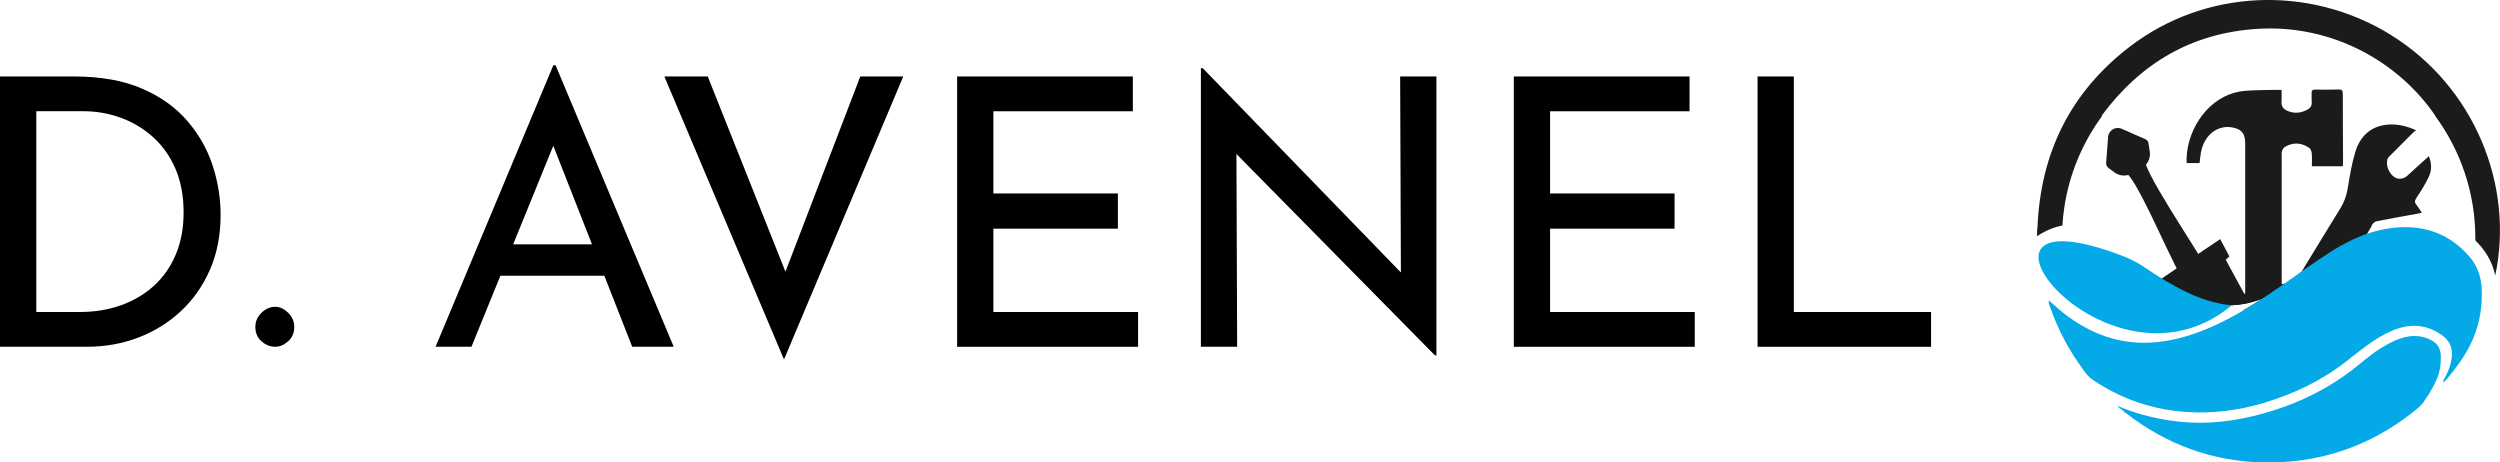 <?xml version="1.0" encoding="UTF-8"?>
<svg id="Calque_2" data-name="Calque 2" xmlns="http://www.w3.org/2000/svg" viewBox="0 0 1125.77 208.26">
  <defs>
    <style>
      .cls-1 {
        fill: none;
      }

      .cls-1, .cls-2, .cls-3, .cls-4 {
        stroke-width: 0px;
      }

      .cls-3 {
        fill: #1b1b1b;
      }

      .cls-4 {
        fill: #04aae8;
      }
    </style>
  </defs>
  <g id="Calque_1-2" data-name="Calque 1">
    <g>
      <g>
        <path class="cls-2" d="m0,156.15V34.43h33.17c12.12,0,22.39,1.83,30.81,5.47,8.42,3.65,15.24,8.53,20.46,14.65,5.22,6.12,9.01,12.82,11.36,20.12,2.36,7.3,3.54,14.65,3.54,22.05,0,9.2-1.6,17.45-4.8,24.75-3.2,7.3-7.58,13.53-13.13,18.69-5.56,5.16-11.95,9.12-19.19,11.87-7.24,2.75-14.9,4.12-22.98,4.12H0Zm16.33-15.66h19.7c6.62,0,12.77-1.01,18.44-3.03,5.67-2.02,10.61-4.94,14.82-8.75,4.21-3.81,7.49-8.5,9.85-14.06,2.36-5.56,3.54-11.92,3.54-19.11s-1.24-13.94-3.7-19.61c-2.47-5.67-5.84-10.41-10.1-14.23-4.27-3.81-9.09-6.71-14.48-8.67-5.39-1.96-11-2.95-16.84-2.95h-21.21v90.41Z"/>
        <path class="cls-2" d="m117.77,140.83c1.85-1.79,3.9-2.69,6.15-2.69,2.02,0,3.96.9,5.81,2.69,1.85,1.8,2.78,3.93,2.78,6.4,0,2.69-.93,4.86-2.78,6.48-1.85,1.63-3.79,2.44-5.81,2.44-2.25,0-4.29-.81-6.15-2.44-1.85-1.62-2.78-3.79-2.78-6.48,0-2.47.93-4.6,2.78-6.4Z"/>
        <path class="cls-2" d="m196.14,156.15l53.03-126.77h1.01l53.2,126.77h-18.69l-39.73-101.18,11.62-7.58-44.28,108.76h-16.16Zm31.15-46.13h45.29l5.39,14.14h-55.39l4.71-14.14Z"/>
        <path class="cls-2" d="m318.7,34.43l40.07,100.68-9.26-1.85,37.88-98.83h19.36l-53.71,127.45-53.88-127.45h19.53Z"/>
        <path class="cls-2" d="m431,34.43h79.13v15.66h-62.8v37.04h56.06v15.83h-56.06v37.54h65.16v15.66h-81.49V34.43Z"/>
        <path class="cls-2" d="m646.16,160.02l-94.11-95.46,4.71,1.18.34,90.41h-16.33V30.72h.84l92.93,95.8-3.7-.84-.34-91.25h16.33v125.6h-.67Z"/>
        <path class="cls-2" d="m681.68,34.43h79.13v15.66h-62.8v37.04h56.06v15.83h-56.06v37.54h65.16v15.66h-81.49V34.43Z"/>
        <path class="cls-2" d="m791.45,34.43h16.33v106.07h61.79v15.66h-78.12V34.43Z"/>
      </g>
      <g>
        <path class="cls-3" d="m1088.17,89.13c-.85,1.25-.96,1.95-.05,3.08.84,1.03,1.54,2.22,2.45,3.57-.8.18-1.35.34-1.9.44-6.14,1.12-12.27,2.18-18.39,3.39-.87.17-1.92,1.03-2.24,1.88-.21.54-.44,1.07-.78,1.54-.53.74-.9,1.48-1.32,2.22-5.97,10.81-11.87,21.66-17.79,32.5-.09.17-.18.34-.26.51-.34.47-.57,1.03-.7,1.63h-37.25c2.01-1.17,4-2.39,5.97-3.64.88-.56,1.76-1.13,2.64-1.69-.85.33-1.74.64-2.64.93-1.13.36-2.3.68-3.49.96-2.67.61-5.17.9-7.4,1-.31,0-.63.02-.93.02-.14,0-.28,0-.41,0-1.6.8-3.19,1.62-4.8,2.42h-20.2s-.05-.08-.08-.11c.18-.02.35-.02.55-.03-1.08-2-1.98-3.65-2.87-5.3-.77.4-1.29.67-1.9.98-1.4-2.63-2.75-5.17-4.16-7.81,1.1-.74,2.18-1.48,3.25-2.21.08-.05.16-.11.24-.16.2-.13.39-.27.59-.4,1.97-1.34,3.91-2.66,5.87-3.99-.18-.37-.52-1.03-.94-1.88-5.27-10.57-9.35-19.99-14.02-28.96-1.19-2.3-2.43-4.57-3.73-6.83,0,0-1.41-2.44-3.43-4.92l8.12-4.69c.7,2.53,3.09,7.07,6.15,12.33,5.25,9.05,12.49,20.22,16.55,26.82.46.74.82,1.34.98,1.61,3.39-2.26,6.6-4.41,9.94-6.66,1.45,2.73,2.8,5.27,4.12,7.79-.64.6-1.11,1.03-1.62,1.51,2.8,5.17,5.55,10.23,8.3,15.31.24-.06.21-.05.44-.11v-67.56c0-4.31-1.41-6.23-5.19-7.11-6.9-1.6-13.11,2.98-14.7,10.92-.31,1.56-.42,3.18-.66,4.99h-5.79c-.03-.75-.09-1.32-.07-1.88.48-14.69,10.72-27.97,23.72-30.27,4.39-.77,8.91-.57,13.37-.77,1.83-.08,3.67,0,5.71,0,0,1.91.08,3.59-.02,5.25-.15,2.21.87,3.38,2.54,4.11,2.98,1.33,5.89,1.13,8.79-.31,1.54-.77,2.48-1.82,2.25-3.88-.12-1.15.04-2.34-.04-3.5-.08-1.31.28-1.85,1.55-1.82,3.54.06,7.08.05,10.62-.06,1.42-.05,1.89.4,1.89,2.05-.02,10.07.06,20.13.1,30.19,0,.77-.05,1.52-.09,2.33h-13.95c0-2.05.11-3.93-.05-5.78-.07-.86-.48-2-1.07-2.42-3.31-2.32-6.85-2.7-10.46-.83-1.38.72-2.08,1.92-2.03,3.72.08,2.54.02,5.06.02,7.59,0,16.88,0,33.75,0,50.62v6.65c0,.61.05,1.23.11,2.41.76-1.19,1.22-1.92,1.66-2.64,2.45-4.02,4.91-8.06,7.35-12.09.28-.45.54-.9.82-1.35,5.48-8.99,10.95-17.99,16.48-26.93,1.69-2.74,2.73-5.58,3.28-8.85.92-5.54,1.81-11.15,3.42-16.46,2.16-7.15,6.89-11.41,13.74-12.29,4.57-.59,8.93.36,13.67,2.43-.7.56-1.1.81-1.44,1.16-3.47,3.46-6.92,6.92-10.38,10.4-.38.38-.83.79-1,1.3-1.35,3.98,2.08,8.95,5.17,8.98,1.43,0,2.53-.25,3.64-1.3,3.14-2.95,6.37-5.79,9.74-8.84,1.37,3.29,1.32,6.44,0,9.24-1.57,3.36-3.55,6.5-5.6,9.54Z"/>
        <path class="cls-3" d="m1027.49,129.96c-1.88,1.36-5.1,3.13-8.93,4.6-.85.33-1.74.64-2.64.93-1.13.36-2.3.68-3.49.96-3.06.7-5.88.98-8.33,1.02-.14,0-.28,0-.41,0-1.95.02-3.65-.1-5.05-.26.42-.15.84-.31,1.26-.46.47-.16.94-.33,1.4-.49,15.34-5.5,22.75-7.74,25.94-8.3.09-.02.18-.03.25-.04.44-.07.79-.11,1.06-.11.45,0,.67.08.74.21.14.31-.54,1.03-1.79,1.94Z"/>
        <g>
          <path class="cls-3" d="m1076.4,15.58c-36.66-22.56-83.52-20.54-117.41,5.49-26.8,20.58-40.15,47.92-41.51,81.53-.05,1.21-.08,2.43-.1,3.66.22-.15.45-.28.67-.42.34-.21.69-.42,1.03-.61,3.22-1.85,6.31-3.08,9.64-3.68,0,0,0,0,0,0,.16-2.64.44-5.25.81-7.82,2.25-15.41,8.29-29.6,17.14-41.59h-.32c17.67-23.85,40.74-37.28,70.12-39.14,34.14-2.14,63.88,15.17,80.19,39.14h-.13c11.41,15.44,18.14,34.53,18.14,55.2,0,.3,0,.61,0,.9,4.35,4.33,7.6,9.37,8.96,15.8,8.67-40.66-9.57-85.28-47.25-108.46Z"/>
          <path class="cls-4" d="m1112.37,155.31c-2.8,5.59-6.56,10.62-10.56,15.43-.44.53-1.01.95-1.65,1.54-.08-1.06.58-1.69.94-2.41,1.63-3.28,2.96-6.61,3.03-10.37.05-2.41-.61-4.31-1.75-5.89-1.21-1.68-2.96-2.98-5-4.12-8-4.48-15.73-3.09-23.36.92-6.36,3.35-11.87,7.91-17.49,12.33-10.98,8.63-23.39,14.49-36.68,18.55-11.77,3.59-23.82,5.09-36.11,4.17-5.92-.44-11.64-1.46-17.17-3.05-8.56-2.45-16.65-6.27-24.26-11.43-2.71-1.83-4.33-4.67-6.14-7.25-5.46-7.8-9.75-16.22-12.89-25.19-.1-.28-.2-.56-.29-.83-.24-.7-.64-1.4-.38-2.42.3.27.6.54.9.8h0c2.52,2.24,4.98,4.42,7.64,6.37,1.93,1.41,3.91,2.72,5.94,3.91h0c4.6,2.71,9.48,4.83,14.73,6.21,10.9,2.89,21.67,2.05,32.36-1.08,8.68-2.54,16.71-6.37,24.44-10.82.44-.25.87-.51,1.31-.77,2.01-1.17,4-2.39,5.97-3.64.88-.56,1.76-1.13,2.64-1.69.8-.52,1.61-1.05,2.41-1.58,2.11-1.39,4.2-2.82,6.27-4.26.08-.05.17-.11.25-.18.35-.25.7-.49,1.06-.74,2.7-1.88,5.38-3.8,8.07-5.7.28-.19.54-.39.82-.58,4.08-2.86,8.2-5.7,12.42-8.36,5.12-3.23,10.46-5.98,16.09-7.91.18-.06.34-.11.52-.18,3.55-1.18,7.22-2.03,11.03-2.47,13.71-1.56,25.48,2.38,34.62,13.05.72.84,1.36,1.72,1.93,2.62h0c2.19,3.49,3.28,7.42,3.49,11.61.43,8.89-1.18,17.46-5.16,25.41Z"/>
          <path class="cls-4" d="m1099.02,163.85c-.23,2.59-.83,5.03-1.95,7.45-1.58,3.42-3.13,5.98-5.36,9.19-.57,1.13-2.25,2.76-3.18,3.52-17.7,14.57-37.93,22.8-60.82,24.07-.2.02-.4.03-.6.04-1.98.1-3.94.13-5.89.12-.16,0-.32,0-.48,0-.6,0-1.19,0-1.78-.02-22.77-.49-43.35-8.02-61.76-22.29-1.1-.85-2.17-1.74-3.24-2.63-.19-.16-.33-.38-.49-.58,7.47,3.31,15.26,5.29,23.23,6.56,12.78,2.03,25.44,1.14,37.96-1.92,15.79-3.85,30.46-10.2,43.51-19.99,4.74-3.56,9.1-7.62,14.18-10.73,3.94-2.41,8-4.52,12.65-5.18,3.47-.5,6.74.15,9.83,1.73.28.15.55.3.8.47,2.27,1.46,3.4,3.65,3.48,6.48.04,1.26,0,2.49-.1,3.68Z"/>
          <path class="cls-4" d="m1005.03,137.45c-56.37,47-134.74-54.93-49.24-22.22,3.5,1.34,6.84,3.06,9.94,5.16,11.9,8.09,25.57,16.04,39.3,17.06Z"/>
        </g>
        <path class="cls-1" d="m1019.7,137.6c-2.3,1.53-4.6,3.06-6.89,4.6"/>
        <path class="cls-3" d="m917.47,102.61c.5.5.61,1.62.57,3.24-.22.14-.45.28-.67.42.02-1.23.05-2.45.1-3.66Z"/>
        <path class="cls-3" d="m949.29,61.68l-.88,11.64c-.07.91.34,1.8,1.08,2.34l2.68,1.97c2.33,1.71,5.45,1.89,7.96.46l4.43-2.52c2.55-1.45,3.95-4.33,3.5-7.23l-.59-3.9c-.12-.76-.61-1.41-1.31-1.72l-10.74-4.72c-2.76-1.22-5.9.67-6.13,3.68Z"/>
      </g>
    </g>
  </g>
</svg>